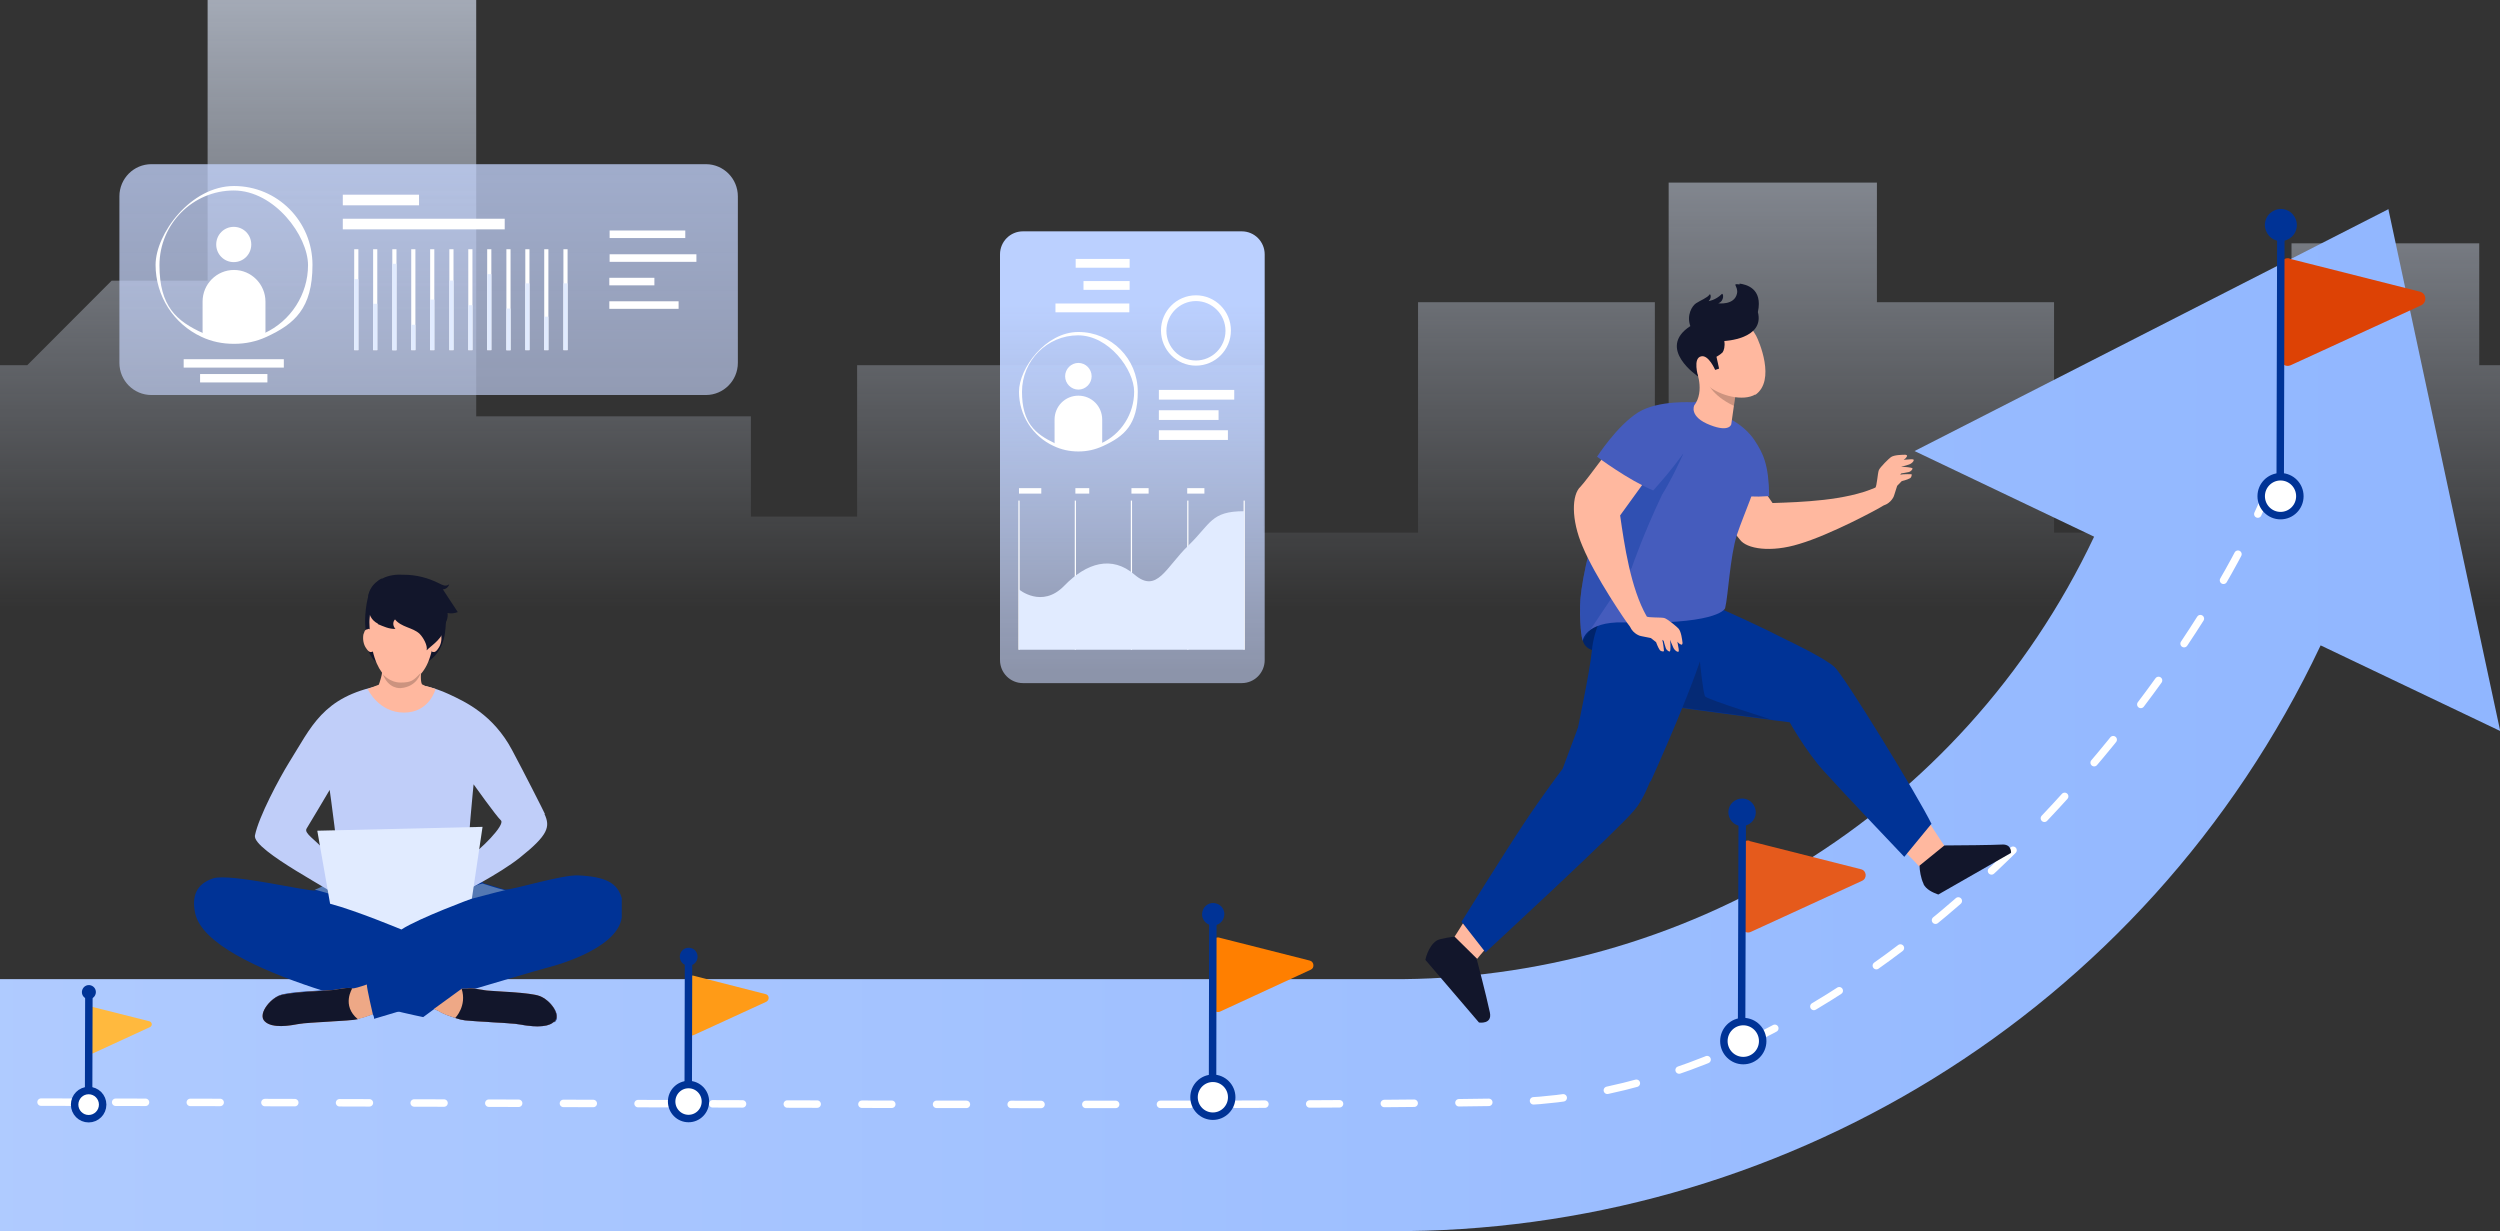 <svg width="335" height="165" viewBox="0 0 335 165" fill="none" xmlns="http://www.w3.org/2000/svg">
<rect x="0" y="0" width="335" height="165" fill="#333333" stroke="none"/>
<g clip-path="url(#clip0_3665_17084)">
<path d="M430 55.785V112H-86V40.492H-66.392V71.379H-34.572V32.609H-9.417V48.935H3.655L14.964 37.606H27.821V0H63.812V55.785H100.62V69.225H114.853V48.935H169.248V71.379H190.017V40.492H221.751V86.585H223.6V24.468H251.507V40.492H275.243V71.379H307.063V32.609H332.218V48.935H345.29L356.599 37.606H369.456V0H405.447V55.785H430Z" fill="url(#paint0_linear_3665_17084)"/>
<path d="M94.586 22H20.287C17.919 22 16 23.93 16 26.312V48.621C16 51.002 17.919 52.932 20.287 52.932H94.586C96.954 52.932 98.873 51.002 98.873 48.621V26.312C98.873 23.93 96.954 22 94.586 22Z" fill="url(#paint1_linear_3665_17084)"/>
<path d="M91.828 30.886H81.688V31.898H91.828V30.886Z" fill="white"/>
<path d="M93.319 34.073H81.688V35.086H93.319V34.073Z" fill="white"/>
<path d="M87.689 37.224H81.649V38.236H87.689V37.224Z" fill="white"/>
<path d="M90.932 40.372H81.649V41.384H90.932V40.372Z" fill="white"/>
<path d="M35.832 50.121H26.811V51.246H35.832V50.121Z" fill="white"/>
<path d="M38.033 48.133H24.612V49.258H38.033V48.133Z" fill="white"/>
<path d="M33.67 32.761C33.67 34.073 32.626 35.123 31.321 35.123C30.017 35.123 28.973 34.073 28.973 32.761C28.973 31.448 30.017 30.398 31.321 30.398C32.626 30.398 33.67 31.448 33.67 32.761Z" fill="white"/>
<path d="M35.572 40.411V44.872C34.267 45.472 32.85 45.772 31.359 45.772C29.868 45.772 28.414 45.435 27.146 44.872V40.411C27.146 38.048 29.048 36.174 31.359 36.174C33.67 36.174 35.572 38.086 35.572 40.411Z" fill="white"/>
<path d="M67.632 29.311H45.935V30.735H67.632V29.311Z" fill="white"/>
<path d="M56.15 26.088H45.935V27.513H56.15V26.088Z" fill="white"/>
<path d="M31.322 46.072C29.794 46.072 28.34 45.772 26.998 45.135C23.27 43.41 20.847 39.661 20.847 35.499C20.847 31.337 25.544 24.926 31.36 24.926C37.175 24.926 41.873 29.65 41.873 35.499C41.873 41.348 39.449 43.41 35.721 45.135C34.342 45.772 32.888 46.072 31.397 46.072H31.322ZM31.322 25.526C25.842 25.526 21.369 30.025 21.369 35.536C21.369 41.048 23.643 43.035 27.221 44.648C28.526 45.247 29.906 45.547 31.322 45.547C32.739 45.547 34.156 45.247 35.423 44.648C38.965 43.035 41.276 39.436 41.276 35.536C41.276 31.637 36.802 25.526 31.322 25.526Z" fill="white"/>
<path d="M48.022 33.397H47.463V46.932H48.022V33.397Z" fill="white"/>
<path d="M50.557 33.397H49.998V46.932H50.557V33.397Z" fill="white"/>
<path d="M53.129 33.397H52.569V46.932H53.129V33.397Z" fill="white"/>
<path d="M55.664 33.397H55.105V46.932H55.664V33.397Z" fill="white"/>
<path d="M58.199 33.397H57.64V46.932H58.199V33.397Z" fill="white"/>
<path d="M60.771 33.397H60.212V46.932H60.771V33.397Z" fill="white"/>
<path d="M63.308 33.397H62.749V46.932H63.308V33.397Z" fill="white"/>
<path d="M65.841 33.397H65.282V46.932H65.841V33.397Z" fill="white"/>
<path d="M68.415 33.397H67.856V46.932H68.415V33.397Z" fill="white"/>
<path d="M70.95 33.397H70.391V46.932H70.95V33.397Z" fill="white"/>
<path d="M73.485 33.397H72.926V46.932H73.485V33.397Z" fill="white"/>
<path d="M76.056 33.397H75.497V46.932H76.056V33.397Z" fill="white"/>
<path d="M48.022 37.409H47.463V46.895H48.022V37.409Z" fill="#E1EBFF"/>
<path d="M50.557 40.707H49.998V46.894H50.557V40.707Z" fill="#E1EBFF"/>
<path d="M53.129 35.347H52.569V46.932H53.129V35.347Z" fill="#E1EBFF"/>
<path d="M55.664 43.52H55.105V46.895H55.664V43.52Z" fill="#E1EBFF"/>
<path d="M58.199 40.147H57.64V46.895H58.199V40.147Z" fill="#E1EBFF"/>
<path d="M60.771 37.597H60.212V46.895H60.771V37.597Z" fill="#E1EBFF"/>
<path d="M63.308 40.895H62.749V46.895H63.308V40.895Z" fill="#E1EBFF"/>
<path d="M65.842 36.735H65.283V46.896H65.842V36.735Z" fill="#E1EBFF"/>
<path d="M68.415 41.347H67.856V46.933H68.415V41.347Z" fill="#E1EBFF"/>
<path d="M70.95 37.972H70.391V46.895H70.95V37.972Z" fill="#E1EBFF"/>
<path d="M73.485 42.433H72.926V46.894H73.485V42.433Z" fill="#E1EBFF"/>
<path d="M76.056 37.972H75.497V46.895H76.056V37.972Z" fill="#E1EBFF"/>
<path d="M137.07 31H166.398C168.095 31 169.468 32.381 169.468 34.088V88.449C169.468 90.155 168.095 91.536 166.398 91.536H137.07C135.373 91.536 134 90.155 134 88.449V34.088C134 32.381 135.373 31 137.07 31Z" fill="url(#paint2_linear_3665_17084)"/>
<path d="M136.625 67.079H136.464V87.068H136.625V67.079Z" fill="white"/>
<path d="M144.179 67.079H144.018V87.068H144.179V67.079Z" fill="white"/>
<path d="M151.693 67.079H151.531V87.068H151.693V67.079Z" fill="white"/>
<path d="M159.249 67.079H159.087V87.068H159.249V67.079Z" fill="white"/>
<path d="M166.801 67.079H166.64V87.068H166.801V67.079Z" fill="white"/>
<path d="M136.544 78.983C136.544 78.983 139.614 81.583 142.603 78.496C145.593 75.408 148.986 74.392 152.016 76.992C155.046 79.593 156.217 76.017 159.247 73.092C162.277 70.167 162.236 68.501 166.72 68.501V87.068H136.544V78.942V78.983Z" fill="#E1EBFF"/>
<path d="M139.533 65.412H136.544V66.143H139.533V65.412Z" fill="white"/>
<path d="M145.959 65.412H144.101V66.143H145.959V65.412Z" fill="white"/>
<path d="M153.916 65.412H151.613V66.143H153.916V65.412Z" fill="white"/>
<path d="M161.39 65.412H159.087V66.143H161.39V65.412Z" fill="white"/>
<path d="M165.388 52.249H155.289V53.549H165.388V52.249Z" fill="white"/>
<path d="M164.54 57.652H155.289V58.953H164.54V57.652Z" fill="white"/>
<path d="M163.288 54.972H155.289V56.272H163.288V54.972Z" fill="white"/>
<path d="M146.28 50.419C146.28 51.395 145.473 52.207 144.503 52.207C143.534 52.207 142.726 51.395 142.726 50.419C142.726 49.444 143.534 48.632 144.503 48.632C145.473 48.632 146.28 49.444 146.28 50.419Z" fill="white"/>
<path d="M147.695 56.23V59.602C146.726 60.049 145.635 60.293 144.504 60.293C143.373 60.293 142.282 60.049 141.312 59.602V56.23C141.312 54.443 142.726 53.02 144.504 53.02C146.281 53.02 147.695 54.443 147.695 56.23Z" fill="white"/>
<path d="M144.462 60.495C143.331 60.495 142.199 60.251 141.19 59.764C138.362 58.464 136.544 55.62 136.544 52.491C136.544 49.363 140.099 44.487 144.502 44.487C148.905 44.487 152.46 48.063 152.46 52.491C152.46 56.92 150.642 58.464 147.815 59.764C146.764 60.251 145.674 60.495 144.542 60.495H144.462ZM144.462 44.934C140.301 44.934 136.948 48.347 136.948 52.491C136.948 56.635 138.685 58.139 141.351 59.398C142.321 59.845 143.371 60.089 144.462 60.089C145.552 60.089 146.603 59.845 147.572 59.398C150.238 58.179 151.975 55.457 151.975 52.491C151.975 49.525 148.582 44.934 144.462 44.934Z" fill="white"/>
<path d="M160.257 48.997C157.672 48.997 155.571 46.884 155.571 44.284C155.571 41.684 157.672 39.571 160.257 39.571C162.843 39.571 164.943 41.684 164.943 44.284C164.943 46.884 162.843 48.997 160.257 48.997ZM160.257 40.343C158.076 40.343 156.298 42.131 156.298 44.325C156.298 46.519 158.076 48.306 160.257 48.306C162.439 48.306 164.216 46.519 164.216 44.325C164.216 42.131 162.439 40.343 160.257 40.343Z" fill="white"/>
<path d="M151.371 34.696H144.14V35.874H151.371V34.696Z" fill="white"/>
<path d="M151.37 37.662H145.189V38.84H151.37V37.662Z" fill="white"/>
<path d="M151.33 40.67H141.433V41.848H151.33V40.67Z" fill="white"/>
<path d="M319.961 28.074L256.548 60.44L280.611 71.916C262.765 109.579 225.244 131.5 186.26 131.206H-542.663V164.97H186.26C237.751 165.264 287.414 136.282 310.965 86.481L335.028 97.956L320.034 28L319.961 28.074Z" fill="url(#paint3_linear_3665_17084)"/>
<path d="M5.5 147.685C72.912 147.752 160.274 148.359 201.77 147.685C250.91 146.876 293.5 92 304 65.5" stroke="white" stroke-linecap="round" stroke-linejoin="round" stroke-dasharray="4 6"/>
<path d="M12.414 134.933L20.026 136.855C20.395 136.957 20.462 137.463 20.094 137.631L12.481 141.139C12.213 141.274 11.911 141.071 11.911 140.768V135.338C11.911 135.068 12.179 134.866 12.448 134.933H12.414Z" fill="#FFB93E"/>
<path d="M11.911 133.01L11.877 145.927" stroke="#003396" stroke-miterlimit="10"/>
<path d="M12.816 133.179C12.682 133.685 12.179 133.988 11.676 133.853C11.173 133.718 10.871 133.213 11.005 132.707C11.14 132.201 11.643 131.897 12.146 132.032C12.649 132.167 12.95 132.673 12.816 133.179Z" fill="#003396"/>
<path d="M11.878 149.907C12.915 149.907 13.756 149.062 13.756 148.019C13.756 146.975 12.915 146.13 11.878 146.13C10.841 146.13 10 146.975 10 148.019C10 149.062 10.841 149.907 11.878 149.907Z" fill="white" stroke="#003396" stroke-miterlimit="10"/>
<path d="M163.336 125.634L175.506 128.716C176.092 128.852 176.182 129.714 175.641 129.94L163.471 135.562C163.02 135.743 162.524 135.426 162.524 134.972V126.268C162.524 125.815 162.93 125.543 163.381 125.634H163.336Z" fill="#FF7F00"/>
<path d="M162.524 122.552L162.479 147.032" stroke="#003396" stroke-miterlimit="10"/>
<path d="M164.011 122.868C163.831 123.684 162.975 124.183 162.209 123.956C161.397 123.775 160.901 122.913 161.127 122.143C161.307 121.327 162.163 120.828 162.93 121.055C163.741 121.236 164.237 122.097 164.011 122.868Z" fill="#003396"/>
<path d="M162.524 149.57C163.918 149.57 165.048 148.433 165.048 147.031C165.048 145.629 163.918 144.492 162.524 144.492C161.13 144.492 160 145.629 160 147.031C160 148.433 161.13 149.57 162.524 149.57Z" fill="white" stroke="#003396" stroke-miterlimit="10"/>
<path d="M92.91 130.738L102.609 133.217C103.094 133.339 103.135 133.989 102.69 134.233L92.95 138.705C92.586 138.867 92.223 138.623 92.223 138.217V131.266C92.223 130.941 92.546 130.656 92.91 130.738Z" fill="#FF9B17"/>
<path d="M92.263 128.258L92.223 146.346" stroke="#003396" stroke-miterlimit="10"/>
<path d="M93.435 128.502C93.273 129.152 92.626 129.518 91.98 129.355C91.333 129.193 90.969 128.542 91.131 127.892C91.293 127.242 91.939 126.876 92.586 127.038C93.233 127.201 93.596 127.851 93.435 128.502Z" fill="#003396"/>
<path d="M92.263 149.883C93.513 149.883 94.526 148.863 94.526 147.606C94.526 146.349 93.513 145.33 92.263 145.33C91.013 145.33 90 146.349 90 147.606C90 148.863 91.013 149.883 92.263 149.883Z" fill="white" stroke="#003396" stroke-miterlimit="10"/>
<path d="M234.438 112.7L249.389 116.483C250.132 116.669 250.224 117.697 249.528 118.024L234.577 124.888C234.02 125.122 233.416 124.748 233.416 124.141V113.447C233.416 112.933 233.927 112.513 234.438 112.653V112.7Z" fill="#E55A1C"/>
<path d="M233.462 108.918L233.369 139.506" stroke="#003396" stroke-miterlimit="10"/>
<path d="M234.74 109.176C234.573 109.88 233.828 110.33 233.114 110.16C232.42 109.993 231.966 109.245 232.138 108.519C232.304 107.816 233.049 107.365 233.764 107.536C234.458 107.703 234.912 108.451 234.74 109.176Z" fill="#003396" stroke="#003396"/>
<path d="M233.6 142.121C235.036 142.121 236.2 140.95 236.2 139.506C236.2 138.061 235.036 136.891 233.6 136.891C232.164 136.891 231 138.061 231 139.506C231 140.95 232.164 142.121 233.6 142.121Z" fill="white" stroke="#003396" stroke-miterlimit="10"/>
<path d="M306.794 34.667L324.279 39.087C325.158 39.319 325.25 40.483 324.464 40.901L306.932 48.95C306.285 49.229 305.591 48.764 305.591 48.066V35.551C305.591 34.946 306.192 34.481 306.794 34.621V34.667Z" fill="#DD4205"/>
<path d="M305.636 30.201L305.544 66.35" stroke="#003396" stroke-miterlimit="10"/>
<path d="M307.718 30.667C307.441 31.83 306.238 32.528 305.128 32.248C303.972 31.969 303.278 30.76 303.555 29.643C303.833 28.48 305.035 27.782 306.146 28.061C307.302 28.34 307.996 29.55 307.718 30.667Z" fill="#003396"/>
<path d="M305.59 69.095C307.021 69.095 308.181 67.929 308.181 66.49C308.181 65.051 307.021 63.885 305.59 63.885C304.16 63.885 303 65.051 303 66.49C303 67.929 304.16 69.095 305.59 69.095Z" fill="white" stroke="#003396" stroke-miterlimit="10"/>
<path d="M255.091 61.602C255.419 61.432 255.499 61.182 255.54 61.14C255.579 60.932 255.373 60.976 255.331 60.935C254.835 60.941 253.845 60.952 253.394 61.247C253.189 61.374 251.922 62.593 251.761 63.01C251.601 63.427 251.497 65.214 251.292 65.341C247.306 67.089 241.403 67.28 237.523 67.406L234.871 63.561L228.988 67.011C228.988 67.011 232.322 71.327 233.117 72.273C234.04 73.592 237.349 74.053 241.094 72.89C245.21 71.681 251.695 68.202 252.392 67.737C253.462 67.393 253.823 66.434 253.822 66.351C253.902 66.101 254.221 65.1 254.221 65.1L254.833 64.471C254.833 64.471 255.575 64.296 255.944 64.084C256.19 63.915 256.186 63.583 256.144 63.542C256.144 63.542 255.112 63.512 254.617 63.601C254.617 63.601 254.617 63.601 254.576 63.643L254.781 63.433C254.781 63.433 255.44 63.342 255.77 63.256C256.099 63.169 256.343 62.834 256.26 62.752C256.134 62.629 255.308 62.555 254.73 62.561C254.73 62.561 255.388 62.388 255.759 62.259C256.211 62.129 256.537 61.71 256.412 61.587C256.328 61.505 255.875 61.552 255.256 61.6L255.091 61.602Z" fill="#FFB89F"/>
<path d="M237.014 66.484C236.547 66.484 236.08 66.542 235.671 66.542C233.219 66.542 230.766 66.19 228.956 65.838C227.204 65.485 226.036 65.074 226.036 65.074L232.051 56.265C232.051 56.265 233.919 57.204 235.087 58.966C236.255 60.728 237.014 62.196 237.073 66.484H237.014Z" fill="#455CBD"/>
<path d="M212.081 85.631C212.081 85.631 212.081 87.686 215.526 87.216C219.205 86.747 214.475 81.461 214.475 81.461C214.475 81.461 212.198 84.045 212.081 85.631Z" fill="#00246B"/>
<path d="M260.547 113.35C260.138 112.704 259.496 111.764 258.737 110.59C257.978 109.356 257.043 107.888 256.109 106.244C255.817 105.715 255.525 105.245 255.233 104.717L251.438 110.296C252.43 111.353 253.54 112.41 254.708 113.585C255.291 114.172 255.934 114.818 256.576 115.464C256.576 115.464 256.868 115.758 257.16 116.11L260.489 113.409L260.547 113.35Z" fill="#FFB89F"/>
<path d="M257.743 118.459C258.094 119.163 258.911 119.574 259.729 119.868L269.481 114.289C269.481 114.289 269.597 113.055 268.196 113.173C267.32 113.232 262.298 113.29 260.546 113.29L257.218 115.992C257.218 116.579 257.393 117.695 257.743 118.4V118.459Z" fill="#12162B"/>
<path d="M200.46 125.565C200.985 124.978 201.511 124.39 202.095 123.744L198.591 119.457C198.007 120.455 197.423 121.454 196.781 122.511C195.788 124.155 194.737 125.859 193.569 127.503L197.54 128.971C197.54 128.971 198.708 127.503 200.401 125.624L200.46 125.565Z" fill="#FFB89F"/>
<path d="M197.949 128.5L194.912 125.505C194.912 125.505 192.985 125.74 192.518 126.033C191.35 126.797 191 128.618 191 128.618L198.183 137.016C198.183 137.016 199.993 137.309 199.642 135.665C199.117 133.198 197.891 128.559 197.891 128.559L197.949 128.5Z" fill="#12162B"/>
<path d="M258.795 110.412L255.175 114.817C255.175 114.817 247.175 106.418 244.372 103.306C241.978 100.663 239.817 96.787 239.817 96.787L237.481 96.493L224.343 94.731L222.241 92.088L216.927 85.276L224.81 79.168C224.81 79.168 231.817 81.87 239.525 85.804C239.525 85.804 244.489 88.154 245.832 89.387C247.175 90.62 257.102 106.829 258.854 110.471L258.795 110.412Z" fill="#003396"/>
<path opacity="0.3" d="M237.482 96.435L224.343 94.673L222.241 92.03L223.176 90.268L227.789 88.624C227.789 88.624 228.197 92.853 228.489 93.322C228.781 93.734 237.248 96.376 237.54 96.494L237.482 96.435Z" fill="#12162B"/>
<path d="M215 81.871C215 81.871 213.598 84.162 213.306 87.216C213.014 90.211 211.437 97.376 211.146 99.079C211.146 99.079 214.182 103.483 221.189 104.717C221.189 104.717 227.846 90.093 228.781 85.16" fill="#003396"/>
<path d="M227.378 53.798L231.991 56.323C231.991 56.323 236.196 59.142 235.728 62.666C235.378 65.368 233.801 68.539 232.75 71.652C231.816 74.588 231.582 79.815 231.174 81.459C231.115 81.812 229.48 83.75 217.568 83.397C212.371 83.28 212.079 85.864 212.079 85.864C212.079 85.864 211.67 84.689 211.728 81.107C211.728 77.466 215.582 56.91 227.378 53.798Z" fill="#455CBD"/>
<path opacity="0.3" d="M218.678 75.997C218.678 75.997 220.197 71.592 222.708 66.307C224.167 63.958 225.569 60.786 225.569 60.786L216.693 63.899C213.073 70.829 211.729 78.992 211.729 81.165C211.729 84.806 212.08 85.922 212.08 85.922L218.678 76.056V75.997Z" fill="#003396"/>
<path d="M211.497 97.374L209.395 103.012C209.395 103.012 206.592 106.712 204.198 110.353C201.804 113.936 195.848 123.509 195.848 123.509L199.059 127.62C199.059 127.62 216.87 111.176 219.03 108.533C220.198 107.182 221.132 104.657 221.132 104.657L211.439 97.315L211.497 97.374Z" fill="#003396"/>
<path d="M224.776 85.986C224.98 86.296 225.236 86.348 225.282 86.384C225.492 86.4 225.425 86.199 225.461 86.152C225.401 85.658 225.281 84.668 224.938 84.25C224.79 84.059 223.446 82.928 223.016 82.814C222.586 82.699 220.809 82.793 220.661 82.602C218.493 78.811 217.652 72.931 217.098 69.067L221.222 63.37L216.75 58.672C216.75 58.672 212.649 64.302 211.802 65.201C210.601 66.269 210.511 69.628 212.074 73.242C213.724 77.223 217.878 83.321 218.414 83.967C218.873 84.998 219.861 85.253 219.943 85.243C220.199 85.295 221.222 85.503 221.222 85.503L221.912 86.046C221.912 86.046 222.167 86.768 222.417 87.113C222.611 87.341 222.939 87.3 222.975 87.254C222.975 87.254 222.89 86.218 222.748 85.734C222.748 85.734 222.748 85.734 222.702 85.698L222.932 85.878C222.932 85.878 223.094 86.528 223.216 86.847C223.339 87.167 223.697 87.374 223.769 87.281C223.876 87.143 223.858 86.308 223.788 85.731C223.788 85.731 224.032 86.37 224.2 86.726C224.378 87.165 224.828 87.444 224.936 87.305C225.008 87.212 224.912 86.764 224.796 86.151L224.776 85.986Z" fill="#FFB89F"/>
<path d="M226.97 53.917C226.97 53.917 222.24 53.565 219.496 55.268C216.635 57.088 214.007 61.199 214.007 61.199C214.007 61.199 218.153 64.312 221.54 65.722C222.824 64.253 223.875 63.079 225.51 60.847C226.211 59.849 228.021 59.32 228.839 58.087C230.416 55.62 226.97 53.917 226.97 53.917Z" fill="#455CBD"/>
<path d="M232.692 51.977L232.341 54.385L231.991 56.852C231.991 56.852 231.757 57.968 229.188 56.969C226.268 55.853 227.027 54.326 227.027 54.326L227.261 53.974C228.429 51.919 227.144 49.217 227.144 49.217L228.429 48.747C228.604 48.747 231.407 51.214 231.407 51.214L232.692 51.977Z" fill="#FFB89F"/>
<path opacity="0.2" d="M232.693 51.977L232.343 54.385C229.307 52.975 228.723 51.096 228.723 51.096L231.409 51.213L232.693 51.977Z" fill="black"/>
<path d="M235.205 52.86C233.628 53.799 230.533 53.095 228.782 51.626C225.103 48.455 226.095 43.815 229.073 42.523C232.052 41.172 233.57 41.995 235.322 44.99C235.672 45.636 238.008 50.98 235.205 52.918V52.86Z" fill="#FFB89F"/>
<path d="M233.102 38.117C231.934 37.941 232.985 38.352 232.752 39.351C232.401 40.937 230.241 40.643 230.241 40.643C231.117 40.349 230.942 39.175 230.708 39.41C229.89 40.232 228.956 40.349 228.956 40.349C229.423 39.879 229.19 39.292 229.073 39.468C228.839 39.879 227.788 40.29 227.263 40.643C226.737 40.995 225.978 42.228 226.504 43.697C221.89 46.692 227.555 50.451 227.555 50.451C227.555 50.451 226.796 47.984 227.963 47.749C228.956 47.514 229.832 49.57 229.832 49.57L230.358 49.394L230.007 47.808C230.007 47.808 230.533 47.514 230.825 47.221C231 46.986 231.175 46.398 231.058 45.694C231.058 45.694 236.489 45.459 235.555 41.817C236.255 38.587 233.92 38.117 233.102 38V38.117Z" fill="#12162B"/>
<path d="M48.984 85.531C49.041 86.106 49.156 86.739 49.385 87.257C49.614 87.775 49.9 88.351 50.415 88.696C51.216 89.272 52.246 89.272 53.219 89.502C53.562 89.617 53.963 89.732 54.363 89.732C54.707 89.732 55.05 89.617 55.393 89.502C56.137 89.214 56.938 88.926 57.625 88.466C58.655 87.718 59.342 86.451 59.571 85.185C59.8 83.919 59.914 81.042 59.571 79.833C59.342 79.085 54.821 78.106 53.677 78.279C52.647 78.452 50.644 77.876 49.9 78.682C49.156 79.488 48.87 82.423 48.927 83.516C48.984 84.61 49.041 84.898 49.156 85.531H48.984Z" fill="#12162B"/>
<path d="M83.318 122.94C82.689 127.429 73.305 129.674 73.305 129.674C70.1 130.537 50.129 136.523 50.129 136.523C50.129 136.292 50.072 136.12 49.957 135.89C49.214 136.177 48.47 136.408 47.955 136.523C47.211 136.753 41.317 136.926 40.115 137.156C38.913 137.386 36.51 137.789 35.537 136.81C34.564 135.89 36.166 133.875 37.483 133.357C38.856 132.839 43.777 132.724 44.636 132.609C45.494 132.494 46.696 132.206 47.268 132.379C47.44 132.437 48.241 132.206 49.214 131.861C49.214 131.516 49.214 131.285 49.214 131.285L54.478 129.789L53.505 120.466C53.505 120.466 55.794 111.833 64.893 118.394C64.893 118.394 66.953 118.969 67.639 119.2C67.639 119.2 67.754 119.2 67.868 119.2C69.242 119.084 75.25 117.243 77.425 117.3C81.316 117.473 82.746 118.394 83.318 120.351V122.94Z" fill="#003396"/>
<path d="M74.219 136.925C73.246 137.846 70.843 137.501 69.641 137.271C68.44 137.041 62.546 136.868 61.802 136.638C61.058 136.407 59.684 136.062 58.712 135.429C58.654 135.429 58.425 135.314 58.197 135.199L56.709 136.292C56.709 136.292 27.868 130.48 26.151 122.365C25.664 120.063 26.323 118.451 28.555 117.703C30.787 116.955 41.545 119.545 42.231 119.315C42.575 119.257 43.204 118.912 43.834 118.566C44.577 118.164 45.264 117.761 45.264 117.761C55.278 113.272 56.365 120.638 56.365 120.638L55.793 129.674C55.793 129.674 56.652 130.077 57.682 130.595L62.66 131.976L62.031 132.436C62.317 132.552 62.488 132.552 62.603 132.552C63.175 132.379 64.32 132.667 65.235 132.782C66.093 132.897 71.072 133.012 72.388 133.53C73.761 134.048 75.306 136.062 74.334 136.983L74.219 136.925Z" fill="#003396"/>
<path d="M43.776 118.45C44.463 118.45 49.098 121.213 50.242 121.846C48.583 120.982 42.174 119.198 42.174 119.198C42.517 119.141 43.147 118.796 43.776 118.45Z" fill="#5478B3"/>
<path d="M67.754 119.258C67.754 119.258 59.743 121.215 58.255 122.02C58.312 122.02 62.489 118.797 64.664 118.395C64.664 118.395 66.781 119.085 67.525 119.258C67.525 119.258 67.639 119.258 67.754 119.258Z" fill="#5478B3"/>
<path d="M74.219 136.926C73.247 137.847 70.843 137.501 69.642 137.271C68.44 137.041 62.546 136.868 61.802 136.638C61.573 136.58 61.344 136.523 61.001 136.408C60.257 136.178 59.341 135.89 58.655 135.429C58.597 135.429 58.368 135.314 58.14 135.199L61.859 132.494H61.974C62.26 132.494 62.431 132.494 62.546 132.494C63.118 132.322 64.263 132.609 65.178 132.724C66.037 132.84 71.015 132.955 72.331 133.473C73.704 133.991 75.249 136.005 74.277 136.926H74.219Z" fill="#EEA886"/>
<path d="M74.219 136.926C73.246 137.847 70.842 137.501 69.641 137.271C68.439 137.041 62.545 136.868 61.801 136.638C61.572 136.58 61.343 136.523 61 136.408C61 136.408 62.602 134.796 61.858 132.494H61.973C62.259 132.494 62.431 132.494 62.545 132.494C63.117 132.322 64.262 132.609 65.177 132.724C66.036 132.84 71.014 132.955 72.33 133.473C73.704 133.991 75.249 136.005 74.276 136.926H74.219Z" fill="#12162B"/>
<path d="M45.836 120.522C45.721 120.58 45.778 120.522 45.836 120.522V120.522Z" fill="#E55353"/>
<path d="M73.017 109.07C72.96 108.897 70.156 103.372 68.611 100.494C66.093 95.775 62.374 94.049 60.142 93.013C57.91 91.977 56.422 91.862 56.422 91.862C56.422 91.862 52.989 91.171 50.986 91.862C43.204 93.358 41.716 97.444 38.74 102.163C37.424 104.293 34.677 109.415 34.162 111.947C33.762 113.962 45.493 119.774 45.836 120.523C46.236 120.12 47.896 118.451 47.896 118.451C47.896 118.451 47.324 118.105 46.58 117.587C49.727 117.76 57.395 117.472 58.54 117.53C58.769 117.53 58.997 117.53 59.226 117.53C59.57 117.76 61.744 119.717 61.744 119.717C61.744 119.717 66.894 117.127 69.641 114.94C73.475 111.89 73.761 110.796 72.96 109.07H73.017ZM43.433 113.904C42.288 112.523 40.686 111.66 41.086 111.026C41.487 110.393 44.176 105.847 44.176 105.847C44.176 105.847 45.493 115.055 45.321 116.724C43.948 115.746 43.948 114.537 43.433 113.846V113.904ZM62.717 114.94C62.602 113.789 63.461 105.099 63.461 105.099C63.461 105.099 66.494 109.357 67.123 109.933C67.753 110.508 64.319 113.962 62.717 114.94Z" fill="#C0CEF9"/>
<path d="M54.534 77.993C54.534 77.993 58.769 78.683 58.139 85.359C57.51 92.035 53.733 91.517 53.504 91.46C53.275 91.46 49.727 91.575 49.498 83.403C49.498 83.403 49.384 77.36 54.591 77.935L54.534 77.993Z" fill="#FFB89F"/>
<path d="M49.899 135.947C49.155 136.234 48.411 136.465 47.896 136.58C47.152 136.81 41.258 136.983 40.056 137.213C38.855 137.443 36.451 137.846 35.478 136.867C34.506 135.947 36.108 133.932 37.424 133.414C38.797 132.896 43.719 132.781 44.577 132.666C45.435 132.551 46.637 132.263 47.209 132.436C47.381 132.493 48.182 132.263 49.155 131.918C49.155 132.493 49.956 135.889 49.956 135.889L49.899 135.947Z" fill="#EEA886"/>
<path d="M50.47 122.017C50.47 122.017 50.357 122.017 50.243 121.903C50.357 121.903 50.413 122.017 50.47 122.017Z" fill="#525252"/>
<path d="M47.896 136.579C47.152 136.81 41.258 136.982 40.056 137.212C38.855 137.443 36.451 137.846 35.478 136.867C34.506 135.946 36.108 133.932 37.424 133.414C38.797 132.896 43.719 132.781 44.577 132.666C45.435 132.551 46.637 132.263 47.209 132.436C47.209 132.436 45.721 134.738 47.953 136.579H47.896Z" fill="#12162B"/>
<path d="M44.233 121.1L42.517 111.316L64.662 110.798L63.231 120.409C63.231 120.409 56.193 122.999 53.79 124.553C53.79 124.553 47.724 122.02 44.233 121.1Z" fill="#E1EBFF"/>
<path d="M57.11 91.978L56.538 91.69C56.252 91.115 56.481 89.503 56.481 89.503C56.481 89.503 51.102 88.122 51.216 89.158C51.388 90.194 50.758 91.748 50.758 91.748L49.27 92.323C49.27 92.323 50.701 95.488 54.135 95.488C57.568 95.488 58.369 92.323 58.369 92.323L57.11 91.92V91.978Z" fill="#FFB89F"/>
<g style="mix-blend-mode:multiply" opacity="0.2">
<path d="M51.272 90.308C51.272 90.308 52.187 91.46 53.675 91.46C55.163 91.46 55.392 91.172 56.364 90.193C56.364 90.193 55.907 92.035 53.675 92.208C53.675 92.208 52.015 92.38 51.272 90.251V90.308Z" fill="black"/>
</g>
<path d="M51.215 77.532C52.073 77.071 53.103 76.956 54.076 77.014C55.736 77.014 57.338 77.416 58.826 78.165C59.055 78.28 59.283 78.395 59.512 78.453C59.741 78.51 60.027 78.453 60.199 78.28C60.085 78.683 59.741 78.97 59.341 78.97C60.027 80.006 60.657 80.985 61.343 82.021C60.886 82.193 60.428 82.251 59.97 82.136C60.085 82.884 59.741 83.632 59.169 84.093C59.055 83.69 58.769 83.344 58.425 83.114C58.082 82.884 57.681 82.769 57.281 82.654C55.45 82.136 53.504 82.251 51.615 81.733C51.1 81.618 50.586 81.388 50.185 81.1C49.784 80.812 49.212 80.179 49.384 79.603C49.556 79.028 49.842 78.51 50.299 78.107C50.757 77.704 50.814 77.704 51.1 77.532H51.215Z" fill="#12162B"/>
<path d="M49.27 84.322C49.099 84.322 48.927 84.437 48.87 84.552C48.813 84.668 48.755 84.84 48.698 85.013C48.584 85.646 48.698 86.394 49.099 86.912C49.213 87.085 49.385 87.315 49.614 87.373C49.728 87.373 49.9 87.373 50.014 87.257C50.014 87.2 50.072 87.085 50.129 87.027C50.243 86.509 50.243 85.934 50.129 85.416C50.014 84.898 49.786 84.265 49.328 84.265L49.27 84.322Z" fill="#FFB89F"/>
<path d="M58.54 84.322C58.712 84.322 58.883 84.437 58.94 84.552C58.998 84.668 59.055 84.84 59.112 85.013C59.227 85.646 59.112 86.394 58.712 86.912C58.597 87.085 58.425 87.315 58.197 87.373C58.082 87.373 57.91 87.373 57.796 87.257C57.796 87.2 57.739 87.085 57.681 87.027C57.567 86.509 57.567 85.934 57.681 85.416C57.796 84.898 58.025 84.265 58.483 84.265L58.54 84.322Z" fill="#FFB89F"/>
<path d="M50.643 83.633C51.33 83.921 52.188 84.324 52.989 84.266C52.646 83.921 52.589 83.345 52.932 83C53.332 83.518 53.962 83.806 54.534 84.036C55.106 84.266 55.793 84.496 56.251 84.957C56.709 85.417 57.338 86.511 57.166 87.144C57.91 86.396 59.455 85.532 59.57 83.921C59.684 82.367 59.57 81.158 58.483 80.065C57.395 78.971 55.564 78.453 54.191 79.202C53.79 79.432 53.275 79.432 52.817 79.489C52.531 79.489 52.302 79.489 52.016 79.489C51.673 79.489 51.272 79.489 50.929 79.604C49.384 80.007 48.926 81.964 50.014 83.115C50.185 83.288 50.414 83.46 50.643 83.576V83.633Z" fill="#12162B"/>
</g>
<defs>
<linearGradient id="paint0_linear_3665_17084" x1="172" y1="-7.5" x2="172" y2="81.5" gradientUnits="userSpaceOnUse">
<stop stop-color="#E2ECFF" stop-opacity="0.7"/>
<stop offset="1" stop-color="#E2ECFF" stop-opacity="0"/>
</linearGradient>
<linearGradient id="paint1_linear_3665_17084" x1="57.455" y1="64.368" x2="57.455" y2="-41.177" gradientUnits="userSpaceOnUse">
<stop stop-color="#C8D5FA" stop-opacity="0.6"/>
<stop offset="1" stop-color="#BBD0FF"/>
</linearGradient>
<linearGradient id="paint2_linear_3665_17084" x1="151.734" y1="89.952" x2="151.734" y2="40.832" gradientUnits="userSpaceOnUse">
<stop stop-color="#C8D5FA" stop-opacity="0.6"/>
<stop offset="1" stop-color="#BBD0FF"/>
</linearGradient>
<linearGradient id="paint3_linear_3665_17084" x1="-542.736" y1="96.559" x2="334.955" y2="96.559" gradientUnits="userSpaceOnUse">
<stop stop-color="#E2ECFF"/>
<stop offset="1" stop-color="#90B6FF"/>
</linearGradient>
<clipPath id="clip0_3665_17084">
<rect width="335" height="165" fill="white"/>
</clipPath>
</defs>
</svg>
